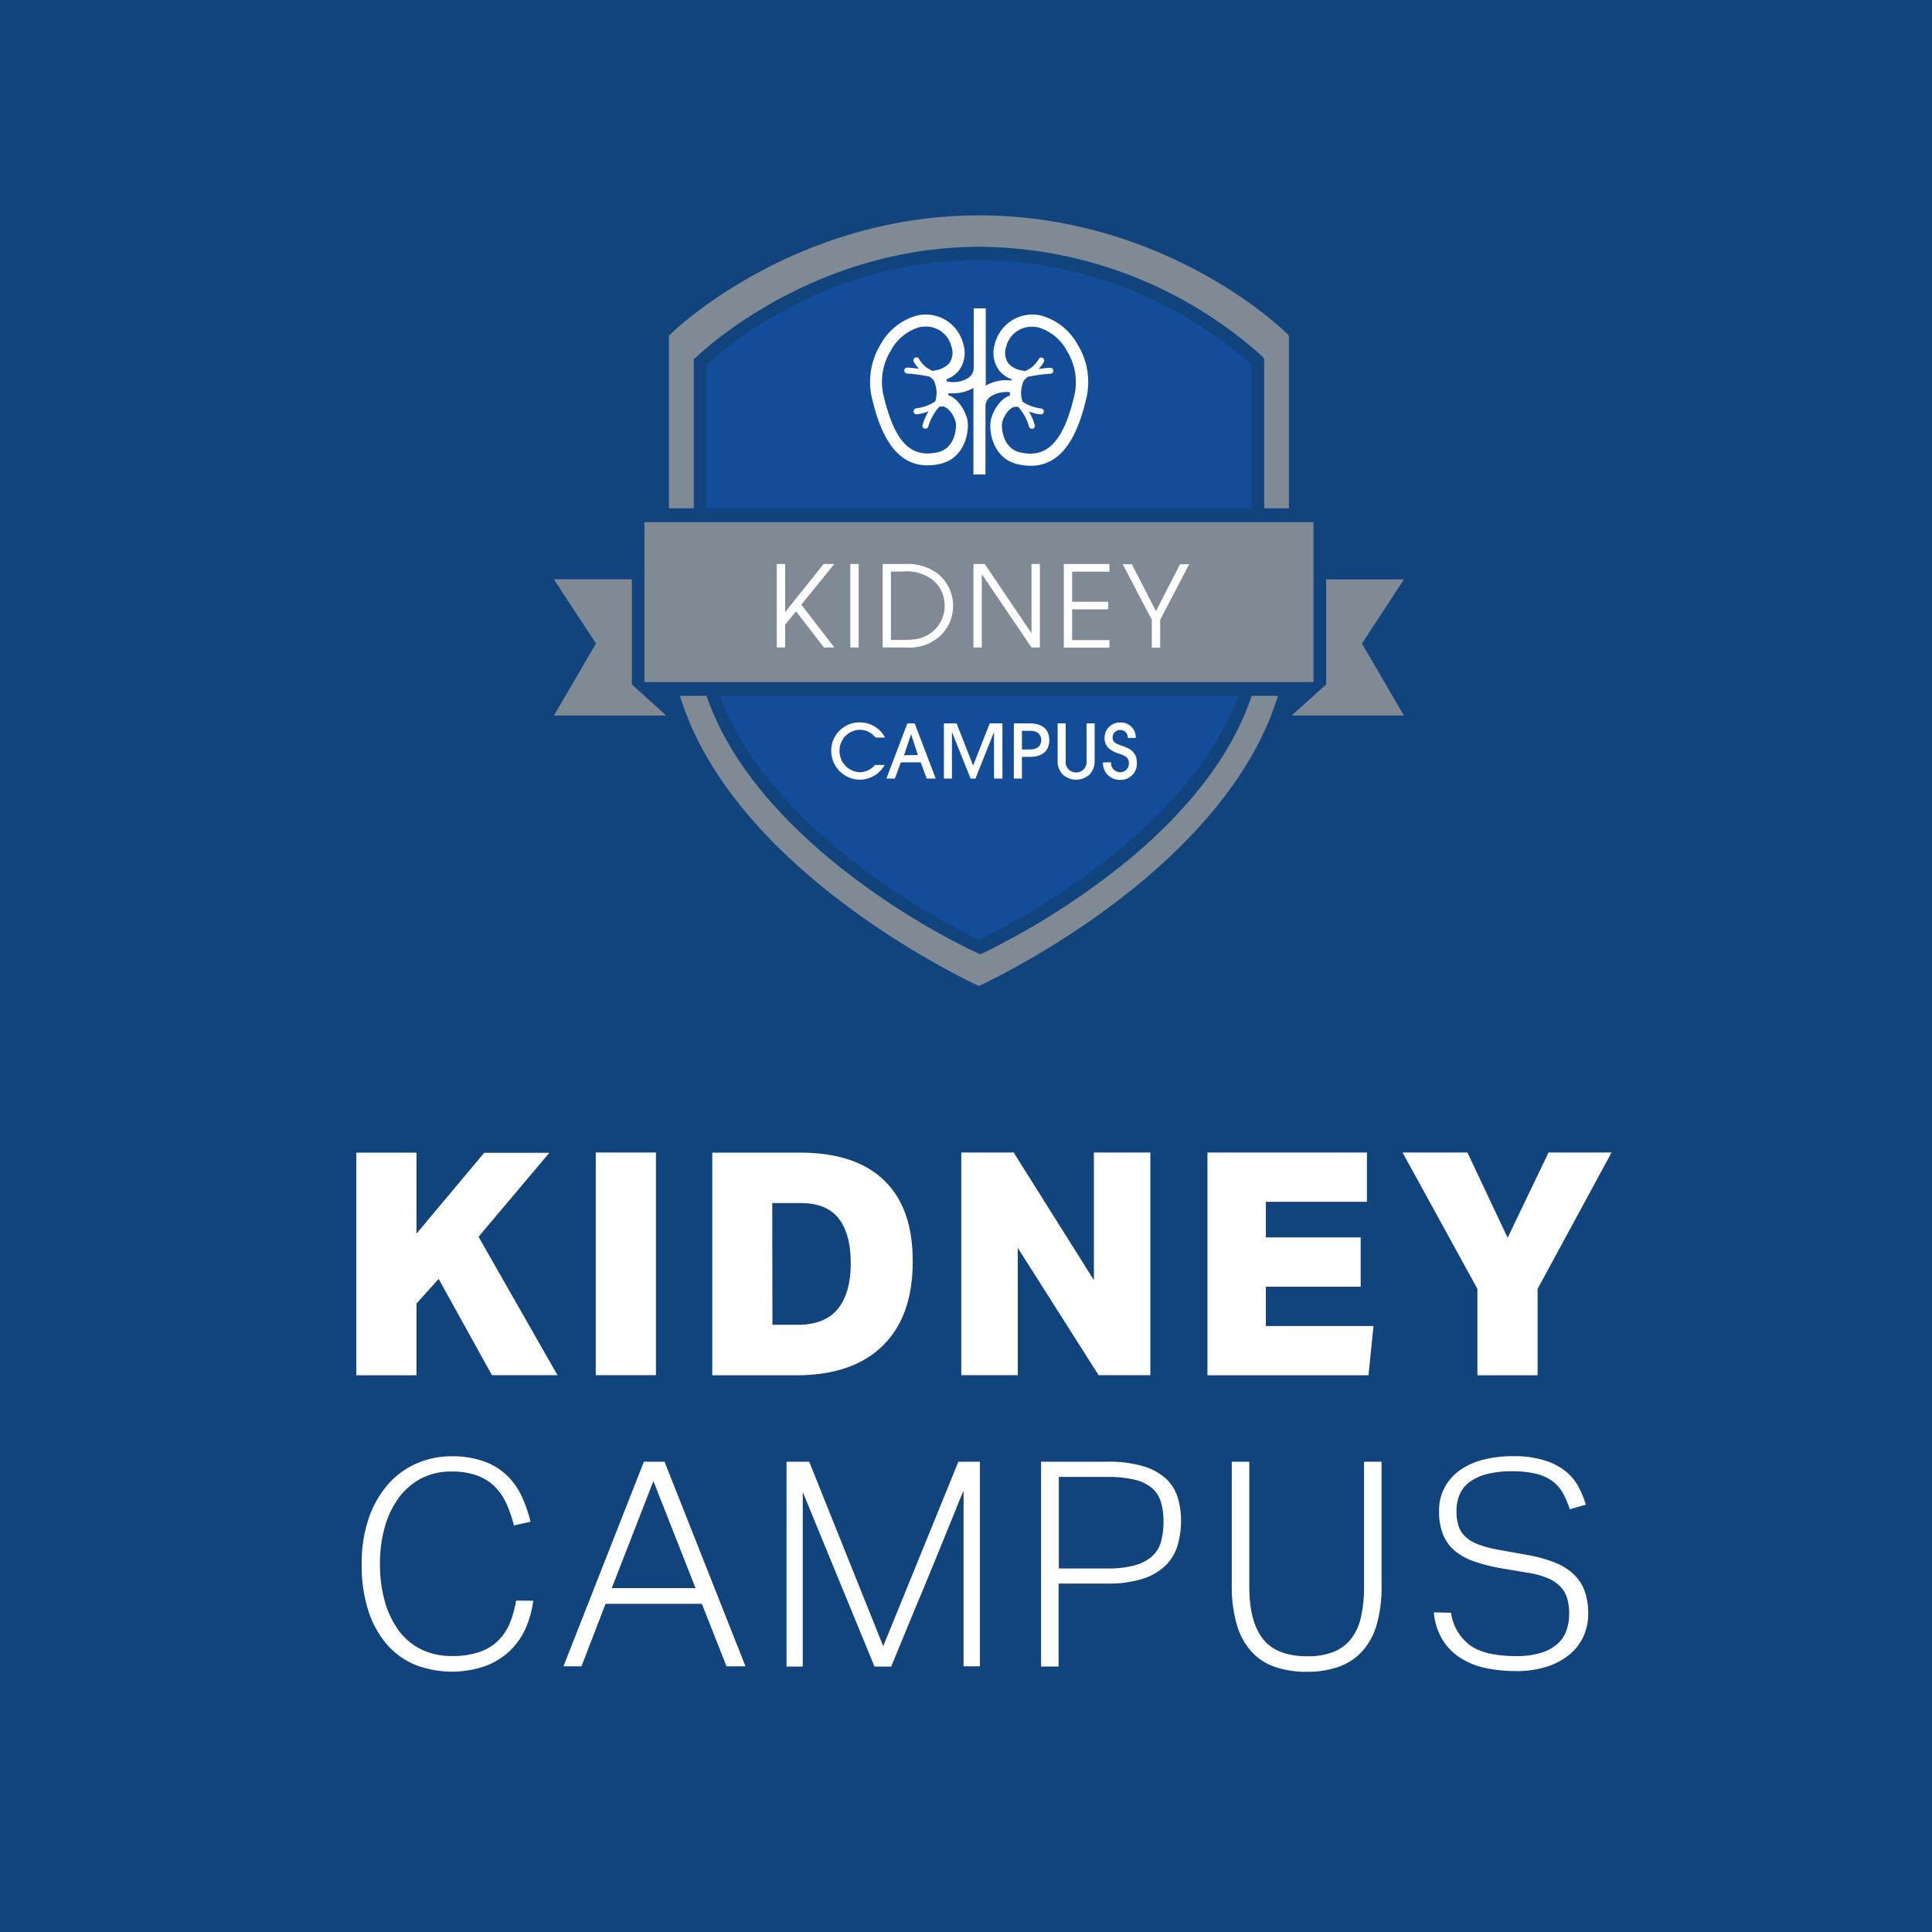 <svg xmlns="http://www.w3.org/2000/svg" viewBox="0 0 321.05 321.05"><defs><style>.cls-2{fill:#7f8a94;fill-rule:evenodd}.cls-6{fill:#fff}</style></defs><g id="Layer_2" data-name="Layer 2"><g id="Layer_1-2" data-name="Layer 1"><path fill="#11437d" d="M0 0h321.05v321.05H0z"/><path id="_Path_" data-name="&lt;Path&gt;" class="cls-2" d="M115.29 84.47h-4.13V55.79c2.06-2.14 21.88-20 51.51-20 29.84 0 49.46 17.72 51.52 20v28.68h-4.12V59.65l-.21-.33a70.9 70.9 0 00-47-18.31c-27.08 0-45.17 16.44-47.14 18.31l-.43.33z"/><path id="_Path_2" data-name="&lt;Path&gt;" class="cls-2" d="M208 115.64h4.36c-8.77 28.55-46.2 46.58-49.69 48.2-3.53-1.64-40.93-19.64-49.68-48.2h4.42c3.19 9.28 10 18.28 20.22 26.86a120.4 120.4 0 0024.82 15.89l.44.19.43-.19A123.79 123.79 0 00188 142.5c10.19-8.59 16.87-17.58 20-26.86z"/><path d="M162.67 43.2A69.14 69.14 0 01208 60.63v23.84h-90.65V60.63c3.09-2.87 20.17-17.43 45.32-17.43zm-43 72.44h86.09c-8.62 23.33-38.89 38.55-43.05 40.55-4.19-2-34.46-17.19-43.08-40.55z" fill="#134d99" fill-rule="evenodd"/><path id="_Compound_Path_" data-name="&lt;Compound Path&gt;" d="M233.29 118.9h-18.62l5.7-5.16V96.29h12.92l-7 10.66zm-126.2-32.12h111.17v26.55H107.09zm-15 32.12l7-12-7-10.66H105v17.45l5.69 5.16z" fill="#56519e" fill-rule="evenodd"/><g id="_Group_" data-name="&lt;Group&gt;"><path id="_Path_3" data-name="&lt;Path&gt;" fill="#7f8a94" d="M107.09 86.78h111.18v26.55H107.09z"/><path id="_Path_4" data-name="&lt;Path&gt;" class="cls-2" d="M233.29 118.9h-18.62l5.7-5.16V96.29h12.92l-6.98 10.65 6.98 11.96z"/><path id="_Path_5" data-name="&lt;Path&gt;" class="cls-2" d="M99.04 106.94l-6.98-10.65h12.93v17.45l5.69 5.16H92.06l6.98-11.96z"/></g><path id="_Compound_Path_2" data-name="&lt;Compound Path&gt;" class="cls-6" d="M179.11 57.32a10 10 0 00-6-4.86 6.42 6.42 0 00-7.79 4.7 4.89 4.89 0 00.82 4.53 5.06 5.06 0 002 1.36c0 .06 0 .13-.05.19a6.74 6.74 0 00-4.28.84V51.24h-2v9.94a2 2 0 01-1.06 1.71 4.63 4.63 0 01-3.41.48l-.09-.32a5.06 5.06 0 002-1.36 4.89 4.89 0 00.82-4.53 6.42 6.42 0 00-7.79-4.7 10 10 0 00-6 4.86 11.92 11.92 0 00-1.42 8.68c1.14 4.86 3.34 11.33 9.26 11.33a9.72 9.72 0 002.2-.27c4.15-1 4.83-5.63 4.41-7.4-.27-1.15-1.35-3.36-3.15-4v-.3a7 7 0 00.8 0 6.7 6.7 0 003.38-.9v14.39h2V67.48a2 2 0 011.06-1.71 4.69 4.69 0 013-.58 4.86 4.86 0 000 .54c-1.8.6-2.88 2.81-3.15 4-.42 1.77.26 6.43 4.41 7.4a9.73 9.73 0 002.21.27c5.91 0 8.12-6.47 9.26-11.33a11.88 11.88 0 00-1.44-8.75zm-20.3 12.82c.2.84-.06 4.35-2.94 5-4.58 1.07-7.25-1.75-9.09-9.6a9.91 9.91 0 011.22-7.22 8 8 0 014.72-3.94 4.93 4.93 0 011-.11 4.34 4.34 0 014.39 3.34 3 3 0 01-.4 2.79 3.85 3.85 0 01-2.1 1.11l-.6.13a4.43 4.43 0 01-2.3-2 .49.49 0 10-.86.47 4.91 4.91 0 00.88 1.17c-.78-.1-1.5-.17-1.94-.19a.48.48 0 00-.52.47.49.49 0 00.47.51 27.54 27.54 0 013.8.53l.6.56a4.71 4.71 0 01.38 3.13l-.08.4a7.28 7.28 0 01-3.13 1.16.5.5 0 000 1 6.75 6.75 0 002-.51 9.19 9.19 0 00-1 2.28.49.49 0 00.35.61h.12a.49.49 0 00.48-.37 8.64 8.64 0 011.81-3.26l.51-.06c1.01.02 1.99 1.57 2.23 2.6zm19.76-4.57c-1.59 6.79-3.85 9.81-7.34 9.81a8 8 0 01-1.75-.21c-2.88-.68-3.13-4.19-2.94-5 .24-1 1.22-2.57 2.25-2.57h.41a8.6 8.6 0 011.8 3.28.49.49 0 00.48.37h.12a.5.5 0 00.36-.61 9.27 9.27 0 00-1-2.28 6.75 6.75 0 002 .51.51.51 0 00.5-.45.5.5 0 00-.45-.54 7 7 0 01-3.1-1.14l-.12-.42a4.87 4.87 0 01.37-3.12l.61-.58a29.16 29.16 0 013.8-.52.49.49 0 00.47-.51.48.48 0 00-.52-.47c-.44 0-1.16.09-1.93.19a4.88 4.88 0 00.87-1.17.49.49 0 10-.86-.47 4.43 4.43 0 01-2.3 2l-.59-.13a3.85 3.85 0 01-2.11-1.11 3 3 0 01-.4-2.79 4.34 4.34 0 014.39-3.34 4.85 4.85 0 011 .11 8.07 8.07 0 014.73 3.94 9.91 9.91 0 011.25 7.22z"/><path class="cls-6" d="M129.08 93.72h1.39v8l6.4-8h1.77l-5.48 6.76 5.48 7.11h-1.73l-4.63-6-1.81 2.21v3.79h-1.39zm12.22 0h1.39v13.87h-1.39zm5.37 0h3.74a8.39 8.39 0 015.44 1.62 6.89 6.89 0 01.26 10.45 7.63 7.63 0 01-5.61 1.8h-3.83zm3.17 12.62c1.84 0 3.47-.06 5-1.28a5.56 5.56 0 002.14-4.43 5.42 5.42 0 00-2.15-4.39 7.38 7.38 0 00-5-1.26h-1.78v11.36zm11.92-12.62h1.88l7.77 11.51V93.72h1.39v13.87h-1.39l-8.26-12.19v12.19h-1.39zm15.02 0h7.58V95h-6.2v5h6v1.26h-6v5.11h6.2v1.25h-7.58zM191.4 103l-4.83-9.24h1.52l4 7.79 4-7.79h1.52l-4.82 9.24v4.63h-1.39zm-45.91 19.56a3.34 3.34 0 00-2.58-1.29 3.44 3.44 0 00-3.4 3.5 3.52 3.52 0 003.38 3.56 3.31 3.31 0 002.5-1.21H147a4.74 4.74 0 01-4.16 2.44 4.79 4.79 0 01-4.71-4.8 4.7 4.7 0 014.72-4.72 4.87 4.87 0 012.8.89 4.6 4.6 0 011.41 1.63zm8.51 6.82l-1-2.7h-3.3l-1 2.7h-1.4l3.48-9.17H152l3.49 9.17zm-1.47-3.92L151.4 122l-1.18 3.51zm12.65 3.92v-7.74l-3.08 7.74h-.81l-3.1-7.74v7.74h-1.34v-9.17h2.11l2.75 7 2.76-7h2.11v9.17zm4.64 0h-1.34v-9.17h2.65c2.2 0 3.24 1.14 3.24 2.78s-1 2.78-3.24 2.78h-1.31zm0-4.84h1.31c1.53 0 1.9-.87 1.9-1.55s-.37-1.55-1.9-1.55h-1.31zm12.08 1.88a3.12 3.12 0 01-.93 2.36 3.34 3.34 0 01-4.29 0 3.12 3.12 0 01-.93-2.36v-6.21h1.34v6.18a1.75 1.75 0 103.47 0v-6.18h1.34zm2.72.25a1.55 1.55 0 001.49 1.66 1.44 1.44 0 001.48-1.55c0-1-.85-1.25-1.48-1.5a4.67 4.67 0 01-1.94-1 2.38 2.38 0 01-.62-1.72 2.51 2.51 0 012.56-2.49 2.46 2.46 0 012.63 2.55h-1.34a1.23 1.23 0 00-1.29-1.32 1.27 1.27 0 00-1.23 1.25c0 .88.83 1.11 1.23 1.26 1.15.44 2.81.8 2.81 3a2.67 2.67 0 01-2.81 2.78 2.75 2.75 0 01-2.82-2.89zm-105.1 78.85l13.12 23H81.75l-8.86-16-3.68 4.1v11.92h-10v-37h10V205l11.25-13.43h10.83zm19.48-14h10v37H99zm19.36 37.02v-37h14.57q9.23 0 14 4.62t4.74 13.48q0 9.12-5 14t-14.29 4.9zm10-8.39h4.2c3 0 5.27-.9 6.69-2.67s2.12-4.3 2.12-7.55-.66-5.73-2-7.44-3.42-2.57-6.32-2.57h-4.72zm31.38-28.63h8.71l13.33 21.21v-21.21h9.38v37h-8.6l-13.43-21.15v21.15h-9.39zm40.91 0h26.5v8.19h-16.8v5.92h15.76v8.19h-15.76v6.53h17.89l-.83 8.19h-26.76zm43.2 0l6.68 14.16 6.8-14.16h10.47l-12.29 22.66v14.36h-10v-14.36l-12.44-22.66zM88.61 266a16.44 16.44 0 01-1.31 4.68 11.8 11.8 0 01-2.65 3.72 12.1 12.1 0 01-4.05 2.47 16.93 16.93 0 01-11.6-.22 12.61 12.61 0 01-4.72-3.4 16 16 0 01-3.07-5.58A24.38 24.38 0 0160.1 260a23.24 23.24 0 011.19-7.75 16.77 16.77 0 013.22-5.62 13.46 13.46 0 014.72-3.44A14.27 14.27 0 0175 242a15.45 15.45 0 015.34.82 10.74 10.74 0 013.79 2.26 11.36 11.36 0 012.51 3.46 22.64 22.64 0 011.52 4.34l-2.76.61a20.93 20.93 0 00-1.31-3.76 9.35 9.35 0 00-2-2.82 8.28 8.28 0 00-2.93-1.76 12.3 12.3 0 00-4.15-.62 10.68 10.68 0 00-5 1.14 11 11 0 00-3.72 3.2 15 15 0 00-2.34 4.86 22.21 22.21 0 00-.81 6.15 22.78 22.78 0 00.79 6.17 15.22 15.22 0 002.29 4.85 10.39 10.39 0 003.74 3.17 11.47 11.47 0 005.15 1.12 13.63 13.63 0 004.65-.7 8.22 8.22 0 003.1-1.93 8.88 8.88 0 001.9-2.93 17.18 17.18 0 001-3.65zM107 242.9h3.43l13.45 34h-3.15l-4.1-10.39h-16l-4 10.39h-3zm8.58 21l-7-17.78-6.92 17.78zm15.12-21h3.77l12.3 30.66 12.49-30.66h3.58v34h-2.72v-29.14c-.16.29-.67 1.52-1.53 3.68-.38.92-.86 2.09-1.43 3.5s-1.28 3.15-2.12 5.2-1.83 4.45-3 7.22l-3.95 9.58h-2.77l-11.92-29v29h-2.7zm42.3 0h11a20 20 0 016.11.79 9.52 9.52 0 013.74 2.12 7.09 7.09 0 011.88 3.12 13.4 13.4 0 01.53 3.79 14.66 14.66 0 01-.55 4 8 8 0 01-1.93 3.34 9.57 9.57 0 01-3.77 2.26 18.94 18.94 0 01-6.1.83h-8v13.78H173zm11 17.74a16.73 16.73 0 004.67-.55 7 7 0 002.86-1.55 5.1 5.1 0 001.43-2.43 12.89 12.89 0 00.38-3.25 11 11 0 00-.43-3.28 5 5 0 00-1.5-2.32 7 7 0 00-2.88-1.38 19.48 19.48 0 00-4.58-.45h-8v15.21zm20.69-17.74h2.91v20.74q0 5.78 2.24 8.68t7.39 2.91a11.61 11.61 0 004.41-.74 7 7 0 002.91-2.2 9.13 9.13 0 001.62-3.62 22.7 22.7 0 00.5-5V242.9h2.91v20.69a22.19 22.19 0 01-.83 6.46 11.17 11.17 0 01-2.44 4.41 9.5 9.5 0 01-3.91 2.54 15.72 15.72 0 01-5.22.81 16 16 0 01-5.31-.81 9.44 9.44 0 01-3.91-2.55 11.27 11.27 0 01-2.43-4.48 22.54 22.54 0 01-.84-6.56zm36.43 25.1a8.17 8.17 0 003.29 5.5q2.52 1.7 7.53 1.7a13.55 13.55 0 004.27-.58 7.3 7.3 0 002.69-1.52 5.45 5.45 0 001.43-2.24 8.47 8.47 0 00.43-2.72 9.66 9.66 0 00-.26-2.26 4.77 4.77 0 00-1-2 6.2 6.2 0 00-2.12-1.55 14.2 14.2 0 00-3.62-1l-4.24-.71a29 29 0 01-4.41-1.1 10.57 10.57 0 01-3.27-1.74 6.84 6.84 0 01-2-2.69 10.09 10.09 0 01-.7-4 8 8 0 011-4.05 8.48 8.48 0 012.62-2.84 11.94 11.94 0 013.87-1.67 19.7 19.7 0 014.69-.55 17.33 17.33 0 015.34.7 10.58 10.58 0 013.53 1.83 8.48 8.48 0 012.14 2.6 16.15 16.15 0 011.2 2.93l-2.67.76a15.3 15.3 0 00-1.12-2.64 6.29 6.29 0 00-1.72-2 7.79 7.79 0 00-2.69-1.24 16 16 0 00-4-.43 16.53 16.53 0 00-4.39.5 8.11 8.11 0 00-2.86 1.38 5.07 5.07 0 00-1.57 2.1 7 7 0 00-.48 2.6 8 8 0 00.34 2.48 4.17 4.17 0 001.14 1.81 6.53 6.53 0 002.17 1.29 19.25 19.25 0 003.41.9l4.81.86a23.08 23.08 0 014.46 1.24 9.79 9.79 0 013.12 1.93 7.2 7.2 0 011.84 2.79 11 11 0 01.6 3.82 9.07 9.07 0 01-.77 3.69 8.43 8.43 0 01-2.26 3 11.39 11.39 0 01-3.75 2.05 16.22 16.22 0 01-5.24.76 24.19 24.19 0 01-5.12-.52 12.58 12.58 0 01-4.15-1.7 9.5 9.5 0 01-2.93-3 10.62 10.62 0 01-1.43-4.53z"/></g></g></svg>